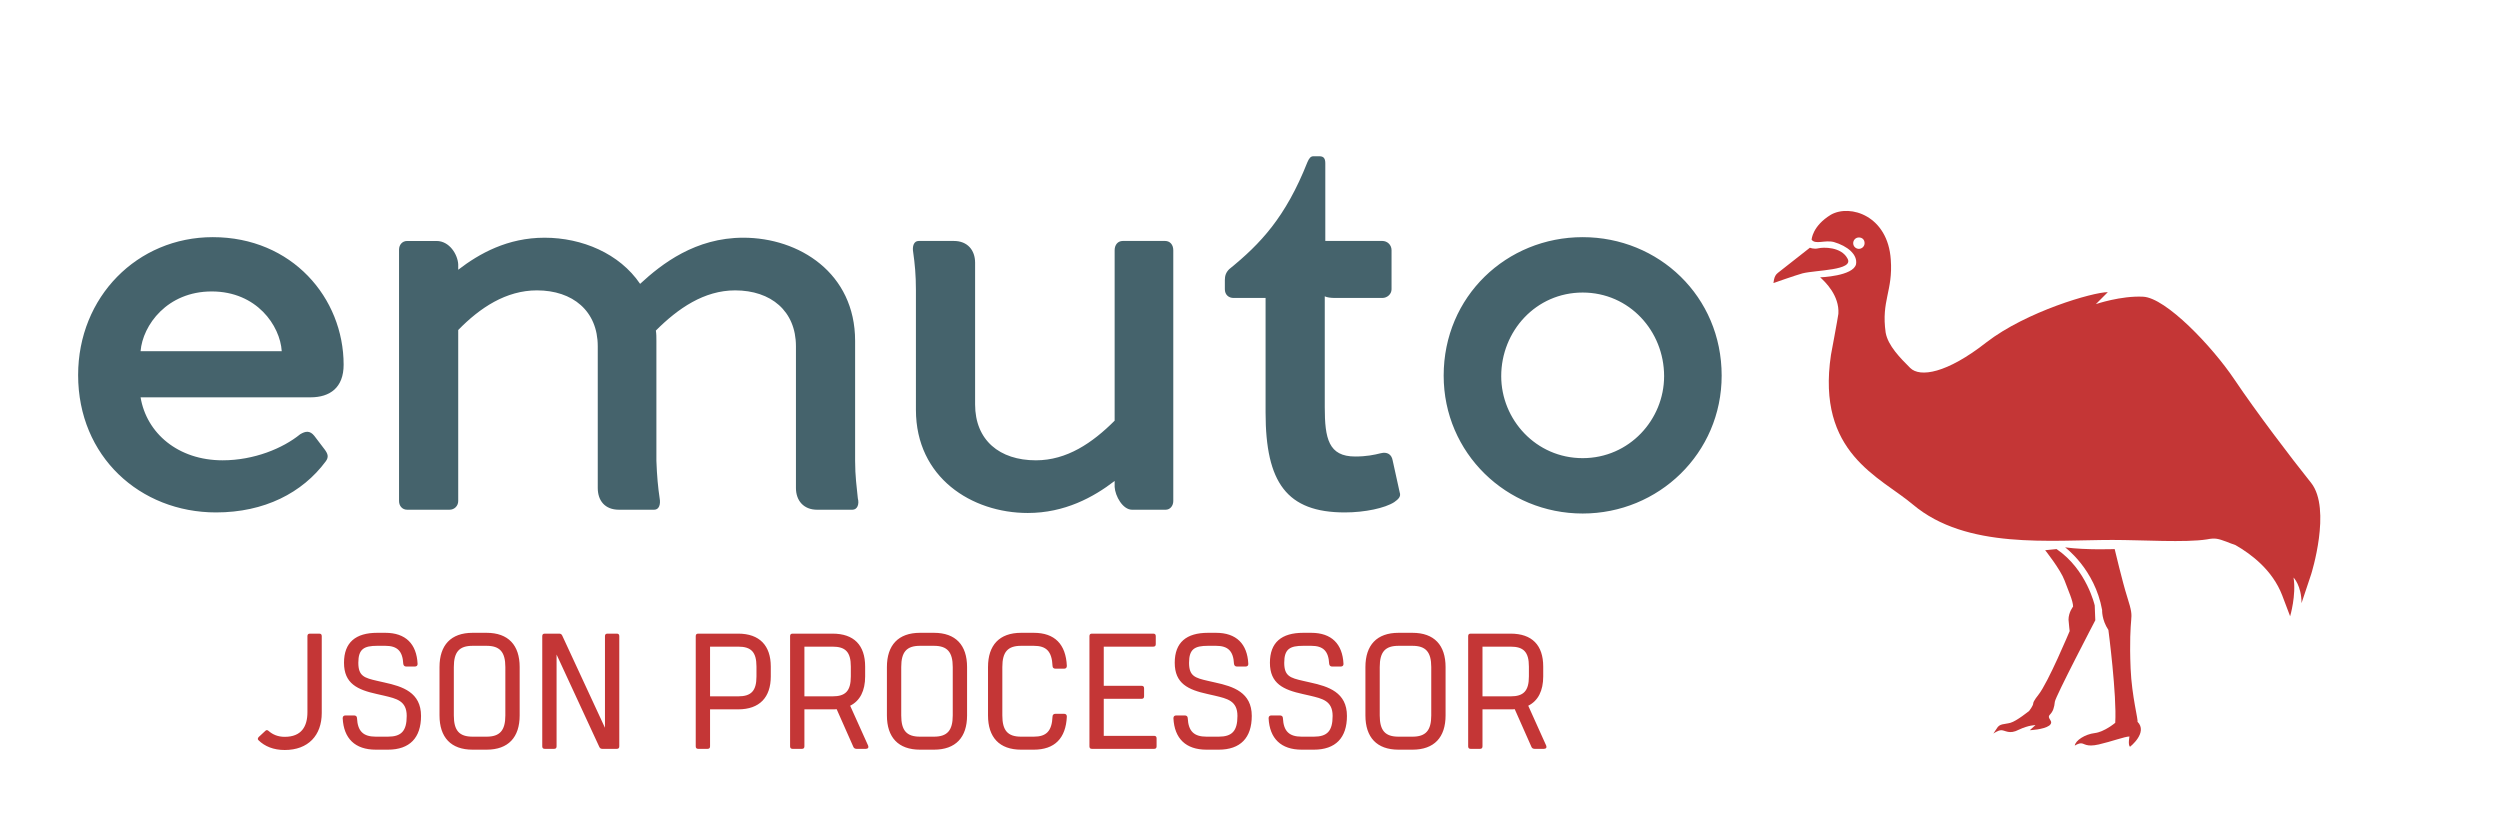<svg xmlns="http://www.w3.org/2000/svg" width="3200" height="1060"><g xmlns="http://www.w3.org/2000/svg" fill="#c43636"><path d="M2364.792 330.935c-8.021-15.312-31.355-14.583-37.188-13.125-5.833 1.459-10.937-.729-10.937-.729l-40.834 32.083c-2.916 2.188-4.375 5.105-5.104 8.75l-.729 4.375s29.167-10.208 37.187-12.395c17.5-4.375 66.355-3.646 57.605-18.959z"/><path d="M2958.333 618.227c-26.25-32.813-70-90.417-98.437-132.708-28.438-42.292-87.5-104.271-116.667-105.73-28.437-1.458-60.52 9.48-60.52 9.48l15.312-15.313c-18.959 0-104.271 24.792-155.313 64.167-51.041 40.104-85.312 45.208-97.708 32.812s-28.438-28.437-31.354-45.208c-5.834-40.833 9.479-53.23 6.562-93.333-3.646-56.146-51.77-71.459-76.562-57.605-24.063 14.584-24.792 32.084-24.792 32.084 5.104 6.562 16.771 0 28.438 2.916 17.5 5.105 30.625 16.042 28.437 28.438-3.646 15.312-45.937 16.77-45.937 16.77 6.562 5.834 24.791 23.334 23.333 46.667-.73 5.834-9.48 52.5-9.48 52.5-18.957 126.146 62.71 156.042 105 191.771 68.543 57.604 175.73 45.209 255.21 45.209 38.645 0 93.333 3.645 121.04-.73 10.938-2.187 14.584-.729 24.793 2.917 3.645 1.458 7.291 2.917 11.666 4.375 20.417 11.667 47.396 32.083 59.792 64.167l10.208 26.979s8.021-26.98 4.375-49.583c0 0 10.209 10.208 10.209 32.812l12.395-37.187s26.25-83.125 0-116.667zm-578.958-299.688c-3.646 0-7.292-2.916-7.292-7.291 0-3.646 2.917-7.292 7.292-7.292s7.292 2.917 7.292 7.292-3.646 7.291-7.292 7.291z"/><path d="M2727.188 855.935c-1.459-35 0-53.229.729-61.979.729-8.02.729-11.667-5.105-29.896-5.833-18.229-16.041-61.25-16.041-61.25s-36.459 1.459-63.438-2.187c0 0 37.917 27.708 47.396 80.208 0 0-.729 12.396 8.021 25.52 0 0 10.938 83.855 8.75 118.855 0 0-13.854 11.667-26.25 13.125-12.396 1.458-24.792 9.48-25.52 16.042 0 0 4.374-2.917 8.02-2.917 4.375 0 6.563 5.104 22.604 1.458 16.042-3.645 33.542-10.208 39.375-10.208 0 0-2.187 10.938.73 13.125 0 0 23.333-18.23 9.479-32.083 1.458-.73-7.292-32.813-8.75-67.813z"/><path d="M2630.208 898.227c.73-6.563 51.771-104.27 51.771-104.27l-.729-18.96s-10.208-45.937-48.854-72.187l-14.584 1.459s19.688 24.791 24.792 38.645c5.104 13.855 10.938 26.25 10.938 33.542 0 0-5.834 7.292-5.834 16.77.73 8.75 1.459 14.584 1.459 14.584s-27.709 66.354-40.105 81.667c0 0-6.562 8.02-6.562 10.937s-5.104 9.48-5.104 9.48-16.042 13.125-24.063 15.312-13.854.73-17.5 7.292l-4.375 6.562s5.834-4.375 10.209-4.375c5.104 0 10.208 5.834 22.604-.729 12.396-5.833 21.146-5.833 21.146-5.833l-7.292 6.562s17.5-.729 24.792-5.833c7.291-5.833-3.646-8.75.729-13.854 4.375-4.375 5.833-9.48 6.562-16.771z"/></g><path d="M397.465 508.58c25.012 0 42.382-12.51 42.382-41.697 0-85.482-66.025-163.324-167.49-163.324-96.602 0-172.357 76.448-172.357 176.527 0 104.24 79.228 175.826 176.527 175.826 61.855 0 110.502-25.02 140.386-65.328 4.177-5.56 2.787-9.73-1.376-15.29l-13.205-17.374c-5.56-6.943-11.12-6.255-18.077-2.085-22.232 18.07-59.066 33.366-99.377 33.366-56.988 0-97.3-34.75-104.942-80.618h217.531zm-217.536-59.075c2.78-33.36 34.055-76.448 91.042-76.448 57.685 0 87.569 43.784 89.652 76.448H179.925zm918.093 188.35c2.085 7.645-.688 14.602-6.936 14.602h-45.174c-17.375 0-27.105-11.808-27.105-27.793v-181.39c0-45.174-31.97-71.585-77.838-71.585-39.614 0-72.975 22.934-101.469 51.427.688 4.17.688 8.34.688 13.212v153.585c.695 19.46 2.085 34.055 4.17 47.955 1.39 7.644-.695 14.587-6.95 14.587h-45.174c-18.07 0-27.105-11.808-27.105-27.792v-181.39c0-45.175-31.97-71.586-77.846-71.586-39.607 0-72.967 22.24-100.768 50.735v218.921c0 6.248-4.865 11.113-11.12 11.113h-54.207c-6.255 0-10.425-4.865-10.425-11.113V319.56c0-6.248 4.17-11.12 10.425-11.12h37.529c16.68 0 27.104 17.375 27.8 29.884v6.95c27.104-20.856 63.244-41.004 110.501-41.004 47.955 0 95.91 20.148 122.32 59.066 27.8-25.714 70.888-59.075 132.046-59.075 71.585 0 143.162 45.175 143.162 132.054V589.9c0 19.46 2.085 34.054 3.475 47.954zm393.35-329.429c6.256 0 10.426 4.872 10.426 11.822v321.083c0 6.249-4.17 11.113-9.73 11.113h-43.087c-11.815 0-21.545-17.367-22.24-29.182v-7.645c-27.104 20.85-63.938 40.997-111.199 40.997-71.585 0-143.166-45.166-143.166-132.041V370.979c0-18.765-1.39-33.36-3.475-47.954-1.39-7.645.695-14.595 6.95-14.595h45.174c17.375 0 27.105 11.815 27.105 27.8v181.39c0 45.867 31.274 71.585 77.838 71.585 39.614 0 72.278-22.24 100.772-50.734V320.246c0-6.95 4.17-11.822 10.418-11.822h54.215zM1791.6 630.211c2.084 5.56-2.079 9.02-6.944 12.496-11.815 7.644-37.529 13.204-63.245 13.204-74.365 0-101.469-38.224-101.469-127.876V381.392h-41.004c-6.254 0-11.12-4.17-11.12-11.12v-11.815c0-5.56 1.39-9.723 5.56-13.9 40.31-32.664 72.278-66.709 100.079-136.912 2.085-4.865 4.17-7.645 7.645-7.645h7.645c5.56 0 7.645 2.78 7.645 9.035v99.382h72.975c6.254 0 11.815 4.871 11.815 11.822v50.037c0 6.255-5.56 11.12-11.815 11.12h-60.465c-5.56 0-10.425-.695-13.205-2.085v141.776c0 40.31 4.865 63.245 38.92 63.245 14.594 0 24.324-2.085 32.664-4.17s13.9 1.39 15.29 9.042zm234.212 27.097c97.299 0 177.917-77.137 177.917-176.52 0-101.468-80.618-177.22-177.917-177.22s-177.917 75.756-177.917 177.22c0 99.383 80.618 176.52 177.917 176.52zm0-70.882c-59.768 0-104.25-49.344-104.25-104.942 0-57.684 44.478-107.029 104.25-107.029s104.249 49.345 104.249 107.03c0 55.597-44.478 104.941-104.25 104.941z" fill="#45636c"/><path d="M339.573 935.562c1.264-1.475 2.95-1.264 4.424.21 4.845 4.214 11.376 7.374 20.435 7.374 21.49 0 29.073-13.272 29.073-31.601v-97.332c0-2.106 1.054-3.16 3.16-3.16h12.009c2.107 0 3.16 1.054 3.16 3.16v98.385c0 28.652-17.275 47.402-47.402 47.402-14.325 0-25.491-4.635-33.497-12.43-1.475-1.264-1.053-2.739.21-4.213zm152.582-61.938c23.174 5.056 46.77 12.64 46.77 42.766 0 28.02-14.537 43.189-42.346 43.189h-15.59c-26.545 0-41.081-14.326-42.345-40.24 0-2.317 1.264-3.58 3.581-3.58h10.955c2.318 0 3.792 1.263 3.792 3.58.843 16.644 8.006 23.596 24.017 23.596h15.59c17.065 0 24.017-7.163 24.017-26.545s-13.062-22.12-28.862-25.912l-9.27-2.107c-24.86-5.478-42.135-13.273-42.135-40.028 0-26.124 14.958-38.343 42.556-38.343h10.323c26.124 0 40.029 14.326 41.293 39.607.21 2.317-1.264 3.581-3.582 3.581h-10.955c-2.107 0-3.581-1.264-3.792-3.581-.843-16.222-7.584-22.964-22.964-22.964h-10.323c-16.854 0-24.227 4.003-24.227 21.7 0 17.064 7.584 19.382 24.227 23.174zM622.827 810c27.81 0 42.346 15.8 42.346 43.82v61.938c0 28.02-14.537 43.82-42.346 43.82H604.92c-27.81 0-42.346-15.8-42.346-43.82V853.82c0-28.02 14.537-43.82 42.346-43.82h17.907zm24.017 105.758V853.82c0-19.382-7.163-27.177-24.017-27.177H604.92c-17.065 0-24.017 7.795-24.017 27.177v61.938c0 19.382 6.952 27.177 24.017 27.177h17.907c16.854 0 24.017-7.795 24.017-27.177zm142.68-104.705c2.107 0 3.16 1.054 3.16 3.16v141.152c0 2.107-1.053 3.16-3.16 3.16h-18.539c-1.685 0-2.95-.632-3.792-2.317l-54.775-118.399v117.556c0 2.107-1.053 3.16-3.16 3.16h-12.009c-2.106 0-3.16-1.053-3.16-3.16V814.213c0-2.106 1.054-3.16 3.16-3.16h18.54c1.685 0 2.95.632 3.792 2.318l54.775 118.188V814.213c0-2.106 1.053-3.16 3.16-3.16h12.009zm155.376 0c27.387 0 41.713 15.38 41.713 42.135v12.64c0 26.756-14.326 42.135-41.713 42.135h-36.025v47.402c0 2.107-1.054 3.16-3.16 3.16h-12.009c-2.107 0-3.16-1.053-3.16-3.16V814.213c0-2.106 1.053-3.16 3.16-3.16H944.9zm23.385 54.776v-12.64c0-18.75-6.953-25.492-23.385-25.492h-36.025v63.623H944.9c16.432 0 23.385-6.741 23.385-25.491zm142.89 88.483c1.054 2.528-.21 4.213-2.949 4.213h-11.797c-1.896 0-3.582-.842-4.214-2.738l-21.278-48.034c-1.685.21-3.37.21-5.267.21h-36.025v47.402c0 2.107-1.053 3.16-3.16 3.16h-12.009c-2.106 0-3.16-1.053-3.16-3.16V814.213c0-2.106 1.054-3.16 3.16-3.16h51.194c27.388 0 41.714 14.748 41.714 42.135v12.64c0 18.33-6.531 31.18-19.172 37.5zm-81.53-62.992h36.025c16.433 0 23.385-6.741 23.385-25.491v-12.64c0-18.75-6.952-25.492-23.385-25.492h-36.025v63.623zM1195.5 810c27.809 0 42.345 15.8 42.345 43.82v61.938c0 28.02-14.536 43.82-42.345 43.82h-17.908c-27.809 0-42.345-15.8-42.345-43.82V853.82c0-28.02 14.536-43.82 42.345-43.82h17.908zm24.017 105.758V853.82c0-19.382-7.163-27.177-24.017-27.177h-17.908c-17.064 0-24.016 7.795-24.016 27.177v61.938c0 19.382 6.952 27.177 24.016 27.177h17.908c16.854 0 24.017-7.795 24.017-27.177zm142.47-2.106c2.317 0 3.58 1.264 3.58 3.581-1.263 27.81-15.589 42.346-42.345 42.346H1307c-27.809 0-42.345-15.8-42.345-43.82V853.82c0-28.02 14.536-43.82 42.345-43.82h16.222c26.756 0 41.082 14.537 42.346 42.346 0 2.317-1.264 3.581-3.582 3.581h-10.955c-2.317 0-3.792-1.264-3.792-3.581-.842-18.75-8.005-25.703-24.017-25.703H1307c-17.064 0-24.016 7.795-24.016 27.177v61.938c0 19.382 6.952 27.177 24.016 27.177h16.222c16.012 0 23.175-6.952 24.017-25.702 0-2.317 1.475-3.581 3.792-3.581h10.955zm114.239-85.955h-63.413v50.14h48.455c2.107 0 3.16 1.053 3.16 3.16v10.323c0 2.107-1.053 3.16-3.16 3.16h-48.455v47.402h64.466c2.107 0 3.16 1.053 3.16 3.16v10.323c0 2.107-1.053 3.16-3.16 3.16h-79.634c-2.107 0-3.16-1.053-3.16-3.16V814.213c0-2.106 1.053-3.16 3.16-3.16h78.581c2.107 0 3.16 1.054 3.16 3.16v10.324c0 2.106-1.053 3.16-3.16 3.16zm79.268 45.927c23.174 5.056 46.77 12.64 46.77 42.766 0 28.02-14.537 43.189-42.346 43.189h-15.59c-26.545 0-41.082-14.326-42.346-40.24 0-2.317 1.264-3.58 3.582-3.58h10.955c2.317 0 3.792 1.263 3.792 3.58.843 16.644 8.006 23.596 24.017 23.596h15.59c17.064 0 24.017-7.163 24.017-26.545s-13.062-22.12-28.863-25.912l-9.27-2.107c-24.859-5.478-42.134-13.273-42.134-40.028 0-26.124 14.958-38.343 42.556-38.343h10.323c26.124 0 40.028 14.326 41.292 39.607.21 2.317-1.264 3.581-3.581 3.581h-10.955c-2.107 0-3.582-1.264-3.793-3.581-.842-16.222-7.584-22.964-22.963-22.964h-10.323c-16.854 0-24.228 4.003-24.228 21.7 0 17.064 7.585 19.382 24.228 23.174zm121.823 0c23.175 5.056 46.77 12.64 46.77 42.766 0 28.02-14.536 43.189-42.345 43.189h-15.59c-26.545 0-41.082-14.326-42.346-40.24 0-2.317 1.264-3.58 3.582-3.58h10.955c2.317 0 3.792 1.263 3.792 3.58.843 16.644 8.005 23.596 24.017 23.596h15.59c17.064 0 24.016-7.163 24.016-26.545s-13.061-22.12-28.862-25.912l-9.27-2.107c-24.86-5.478-42.134-13.273-42.134-40.028 0-26.124 14.957-38.343 42.556-38.343h10.323c26.123 0 40.028 14.326 41.292 39.607.21 2.317-1.264 3.581-3.582 3.581h-10.955c-2.106 0-3.581-1.264-3.792-3.581-.842-16.222-7.584-22.964-22.963-22.964h-10.323c-16.854 0-24.228 4.003-24.228 21.7 0 17.064 7.585 19.382 24.228 23.174zM1807.99 810c27.809 0 42.345 15.8 42.345 43.82v61.938c0 28.02-14.536 43.82-42.345 43.82h-17.908c-27.809 0-42.345-15.8-42.345-43.82V853.82c0-28.02 14.536-43.82 42.345-43.82h17.908zm24.016 105.758V853.82c0-19.382-7.162-27.177-24.016-27.177h-17.908c-17.064 0-24.017 7.795-24.017 27.177v61.938c0 19.382 6.953 27.177 24.017 27.177h17.908c16.854 0 24.016-7.795 24.016-27.177zm147.105 38.554c1.054 2.528-.21 4.213-2.95 4.213h-11.797c-1.896 0-3.582-.842-4.214-2.738l-21.278-48.034c-1.685.21-3.37.21-5.266.21h-36.026v47.402c0 2.107-1.053 3.16-3.16 3.16h-12.008c-2.107 0-3.16-1.053-3.16-3.16V814.213c0-2.106 1.053-3.16 3.16-3.16h51.194c27.387 0 41.713 14.748 41.713 42.135v12.64c0 18.33-6.53 31.18-19.171 37.5zm-81.53-62.992h36.025c16.432 0 23.384-6.741 23.384-25.491v-12.64c0-18.75-6.952-25.492-23.384-25.492h-36.026v63.623z" fill="#c43636"/></svg>